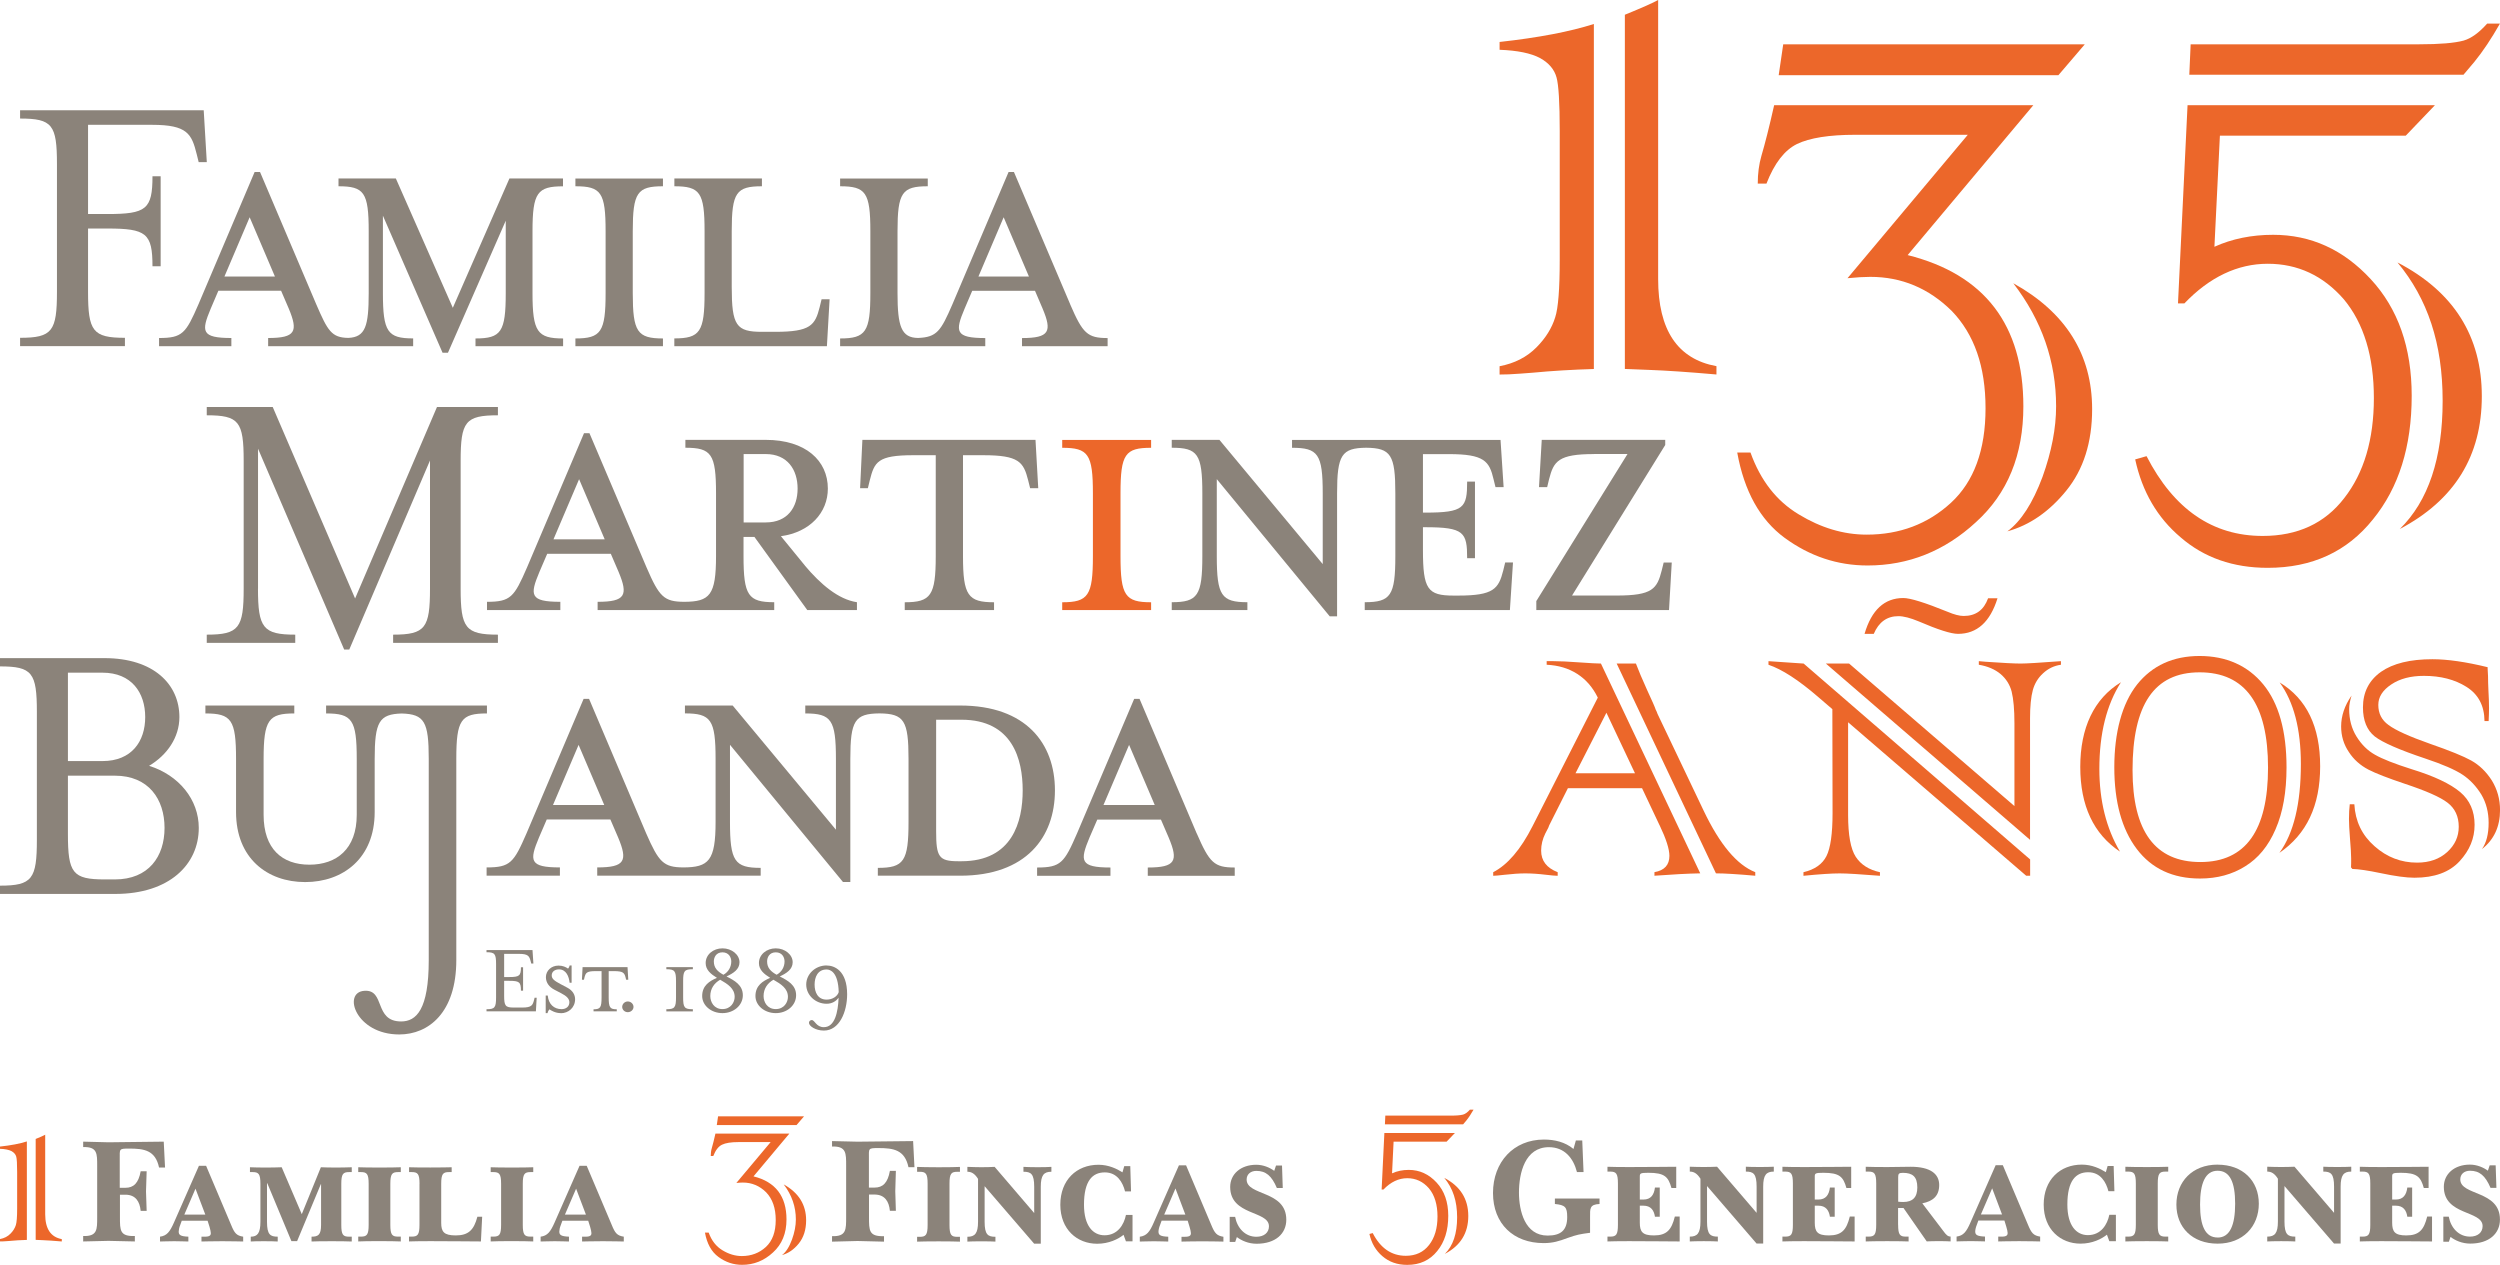 <?xml version="1.0" encoding="UTF-8"?>
<svg id="Capa_1" data-name="Capa 1" xmlns="http://www.w3.org/2000/svg" xmlns:xlink="http://www.w3.org/1999/xlink" viewBox="0 0 501.69 253.82">
  <defs>
    <style>
      .cls-1 {
        clip-path: url(#clippath);
      }

      .cls-2 {
        fill: none;
      }

      .cls-2, .cls-3, .cls-4 {
        stroke-width: 0px;
      }

      .cls-3 {
        fill: #8b837a;
      }

      .cls-4 {
        fill: #ec672a;
      }
    </style>
    <clipPath id="clippath">
      <rect class="cls-2" width="501.69" height="253.82"/>
    </clipPath>
  </defs>
  <g class="cls-1">
    <path class="cls-4" d="M344.35,175.26l-19.92-42.1h3.86c.52,1.38,1.26,3.13,2.21,5.23,1.05,2.26,1.64,3.61,1.77,4.04.14.24.25.51.36.84l9.27,19.45c3.24,6.77,6.68,10.87,10.34,12.3v.72c-3.58-.32-6.21-.48-7.9-.48M316.18,155.17h11.92l-5.73-12.14-6.2,12.14ZM333.03,165.6l-3.51-7.43h-14.88l-3.74,7.43-.2.52s-.23.41-.6,1.15c-.55,1.12-.83,2.26-.83,3.44,0,2.03,1.11,3.46,3.32,4.32v.72c-.44,0-1.22-.07-2.32-.2-1.56-.19-2.95-.28-4.19-.28-1.13,0-2.52.09-4.18.28-1.13.13-1.88.2-2.25.2v-.72c2.89-1.49,5.52-4.56,7.89-9.23l13.1-25.8c-1-2.06-2.38-3.64-4.12-4.76-1.75-1.12-3.79-1.73-6.14-1.84v-.72h1.38c1.24,0,2.93.08,5.09.24,2.26.16,3.73.24,4.42.24l19.93,42.1c-2.55.05-5.61.21-9.19.48v-.72c2-.34,3-1.44,3-3.27,0-1.36-.66-3.41-1.97-6.15"/>
    <path class="cls-4" d="M398.95,120.06h1.9c-1.48,4.76-4.12,7.14-7.93,7.14-1.39,0-4.02-.84-7.9-2.51-1.66-.69-3.01-1.04-4.06-1.04-2.29,0-3.94,1.19-4.94,3.55h-1.85c1.4-4.79,3.99-7.19,7.78-7.19,1.39,0,4.35.92,8.88,2.76,1.32.56,2.39.84,3.23.84,2.43,0,4.05-1.19,4.9-3.55M407.4,168.55l-40.99-35.39h4.66l33.18,28.6v-16.58c0-2.77-.19-4.9-.56-6.39-.37-1.41-1.12-2.6-2.25-3.55-1.13-.93-2.58-1.55-4.34-1.84v-.72s.49.04,1.38.12c3.44.24,5.78.36,7.02.36,1.13,0,3.82-.16,8.08-.48v.72c-1.37.19-2.56.76-3.59,1.72-1,.91-1.68,2.03-2.05,3.36-.37,1.36-.56,3.26-.56,5.71v24.37ZM361.95,133.16l45.45,39.31v3.27h-.79l-35.74-30.8v18.58c0,4.04.51,6.85,1.54,8.43,1.03,1.57,2.64,2.6,4.85,3.08v.72c-3.97-.32-6.67-.48-8.09-.48-1.61,0-4.02.16-7.26.48v-.72c2.26-.53,3.8-1.61,4.62-3.24.81-1.62,1.22-4.49,1.22-8.62l-.04-20.86-2.84-2.44c-3.95-3.41-7.27-5.56-9.98-6.47v-.72l7.06.48Z"/>
    <path class="cls-4" d="M457.43,171.14c2.86-3.94,4.3-9.88,4.3-17.82,0-7-1.42-12.46-4.26-16.37,5.42,3.27,8.13,8.88,8.13,16.82s-2.72,13.62-8.16,17.37M455.14,154.06c0-12.76-4.58-19.14-13.73-19.14s-13.46,6.54-13.46,19.62c0,12.3,4.55,18.45,13.61,18.45s13.58-6.31,13.58-18.93M458.85,154.01c0,4.9-.73,9.04-2.21,12.42-1.44,3.35-3.49,5.83-6.11,7.43-2.58,1.62-5.6,2.44-9.04,2.44-5.47,0-9.71-1.98-12.71-5.95-2.99-3.97-4.49-9.43-4.49-16.38s1.53-12.76,4.58-16.62c3.05-3.8,7.23-5.71,12.54-5.71s9.66,1.91,12.78,5.71c3.1,3.79,4.66,9.34,4.66,16.66M425.63,136.91c-2.9,4.53-4.34,10.32-4.34,17.38,0,6.38,1.38,11.93,4.14,16.61-5.31-3.54-7.97-9.21-7.97-17.01s2.73-13.68,8.17-16.98"/>
    <path class="cls-4" d="M499.41,144.7h-.83c-.03-3.09-1.24-5.37-3.63-6.87-2.34-1.47-5.18-2.2-8.52-2.2-2.66,0-4.84.57-6.55,1.72-1.73,1.15-2.61,2.51-2.61,4.11,0,1.71.68,3.05,2.05,4.03,1.43,1.07,4.23,2.33,8.41,3.8,3.9,1.35,6.61,2.46,8.17,3.32,1.66.93,3.03,2.26,4.14,3.99,1.1,1.79,1.66,3.77,1.66,5.96,0,3.32-1.21,5.94-3.63,7.83.89-1.26,1.34-3.01,1.34-5.27,0-2.14-.49-4.02-1.46-5.67-1.03-1.67-2.29-3.01-3.79-4-1.53-1.01-4.02-2.08-7.46-3.23-5.18-1.73-8.56-3.21-10.14-4.43-1.57-1.25-2.37-3.2-2.37-5.84,0-3.03,1.21-5.42,3.63-7.14,2.42-1.68,5.85-2.52,10.3-2.52,3.02,0,6.72.53,11.09,1.6v.28l.08,1.52c0,.79.03,1.75.08,2.87.08,1.36.12,2.55.12,3.6,0,.69-.03,1.54-.08,2.55M471.55,161.4h.91c.19,3.41,1.54,6.22,4.07,8.43,2.47,2.19,5.31,3.28,8.52,3.28,2.47,0,4.49-.71,6.04-2.12,1.55-1.41,2.32-3.1,2.32-5.08,0-2.08-.75-3.68-2.25-4.83-1.45-1.12-4.31-2.38-8.56-3.79-3.42-1.15-5.85-2.09-7.3-2.84-1.69-.88-3-2.07-3.95-3.55-1.03-1.52-1.54-3.23-1.54-5.12,0-2.1.69-4.17,2.09-6.19-.32,1.03-.48,1.94-.48,2.71,0,2.08.49,3.9,1.46,5.48,1,1.62,2.24,2.85,3.71,3.67,1.47.85,3.93,1.82,7.37,2.91,4.5,1.38,7.75,2.92,9.75,4.6,1.91,1.62,2.88,3.8,2.88,6.55s-1,5.13-3,7.31c-2.03,2.21-5.05,3.32-9.07,3.32-1.63,0-3.9-.31-6.78-.92-2.53-.53-4.42-.81-5.68-.84l-.27-.32c.03-.45.03-1.04.03-1.76,0-.85-.08-2.17-.23-3.96-.14-1.78-.21-3.11-.21-3.99,0-1.15.06-2.13.16-2.96"/>
    <path class="cls-3" d="M17.67,42.95h3.89c7.79,0,9.04-.95,9.04-7.58h1.64v18.06h-1.64c0-6.62-1.25-7.57-9.04-7.57h-3.89v12.7c0,7.89.93,9.23,7.4,9.23v1.67H4.03v-1.67c6.47,0,7.4-1.34,7.4-9.23v-25.63c0-7.89-.93-9.14-7.4-9.14v-1.66h36.85l.62,10.41h-1.63l-.39-1.58c-1.02-4.09-1.87-5.91-8.96-5.91h-12.85v17.91Z"/>
    <path class="cls-3" d="M45.04,55.49l5.06-11.89,5.07,11.89h-10.13ZM112.98,37.38v-1.56h-10.75l-11.36,25.95-11.43-25.95h-11.51v1.56c5.14,0,6.06,1.23,6.06,9.01v12.42c0,6.64-.66,8.84-4.08,9-3.4-.05-4.14-1.43-6.44-6.73l-11.29-26.57h-1.08l-11.28,26.57c-2.53,5.83-3.22,6.75-7.9,6.75v1.64h14.51v-1.64c-6.06,0-6.06-1.32-4.14-5.9l1.53-3.58h12.59l1.54,3.58c1.91,4.58,1.38,5.9-4.14,5.9v1.64h29.1v-1.56c-5.14,0-6.07-1.32-6.07-9.1v-15.53l11.97,27.51h1.08l11.6-26.5v14.53c0,7.78-.93,9.1-6.07,9.1v1.56h17.58v-1.56c-5.15,0-6.14-1.32-6.14-9.1v-12.42c0-7.78.99-9.01,6.14-9.01"/>
    <path class="cls-3" d="M115.47,69.47v-1.55c5.14,0,6.06-1.33,6.06-9.1v-12.42c0-7.78-.91-9.02-6.06-9.02v-1.55h17.57v1.55c-5.14,0-6.06,1.24-6.06,9.02v12.42c0,7.77.91,9.1,6.06,9.1v1.55h-17.57Z"/>
    <path class="cls-3" d="M135.33,37.38v-1.56h17.57v1.56c-5.14,0-6.06,1.23-6.06,9.01v11.19c0,7.77.92,9.01,6.06,9.01h2.69c7.07,0,7.98-1.32,8.9-4.97l.38-1.56h1.61l-.54,9.41h-30.62v-1.56c5.14,0,6.07-1.32,6.07-9.1v-12.42c0-7.78-.92-9.01-6.07-9.01"/>
    <path class="cls-3" d="M196.35,55.49l5.06-11.89,5.07,11.89h-10.13ZM214.77,61.08l-11.3-26.57h-1.07l-11.28,26.57c-2.33,5.37-3.11,6.58-6.87,6.74-3.39-.03-4.14-2.32-4.14-9v-12.42c0-7.78.92-9.02,6.07-9.02v-1.55h-17.59v1.55c5.15,0,6.07,1.24,6.07,9.02v12.42c0,7.77-.91,9.1-6.07,9.1v1.55h29.13v-1.63c-6.08,0-6.08-1.32-4.15-5.9l1.53-3.58h12.6l1.53,3.58c1.92,4.58,1.38,5.9-4.14,5.9v1.63h17.18v-1.63c-4.06,0-4.99-.93-7.51-6.76"/>
    <path class="cls-3" d="M51.77,118.12c0,7.89,1.02,9.24,7.48,9.24v1.65h-17.76v-1.65c6.47,0,7.41-1.35,7.41-9.24v-25.63c0-7.9-.94-9.15-7.41-9.15v-1.66h13.24l16.53,38.42,16.43-38.42h12.23v1.66c-6.54,0-7.48,1.26-7.48,9.15v25.63c0,7.89.94,9.24,7.48,9.24v1.65h-21.03v-1.65c6.47,0,7.4-1.35,7.4-9.24v-25.71l-16.2,37.94h-1.02l-17.29-40.31v28.09Z"/>
    <path class="cls-3" d="M149.23,104.84v-13.72h4.44c4.37,0,6.39,3.16,6.39,6.93s-2.03,6.79-6.39,6.79h-4.44ZM111.07,108.23l5.14-12.07,5.14,12.07h-10.28ZM161.54,113.51l-4.83-5.91c5.84-.79,9.42-4.74,9.42-9.55,0-5.6-4.44-9.78-12.47-9.78h-16.12v1.58c5.22,0,6.15,1.26,6.15,9.15v12.61c0,7.84-1.26,9.14-6.39,9.16-4.05-.02-5-.99-7.54-6.87l-11.47-26.97h-1.09l-11.45,26.97c-2.57,5.92-3.27,6.87-8.02,6.87v1.65h14.72v-1.65c-6.15,0-6.15-1.34-4.2-6l1.56-3.63h12.77l1.56,3.63c1.95,4.66,1.4,6-4.21,6v1.65h35.44v-1.57c-5.22,0-6.16-1.34-6.16-9.24v-3.86h2.19l10.6,14.67h9.97v-1.57c-3.74-.56-7.32-3.63-10.44-7.34"/>
    <path class="cls-3" d="M183.26,91.35c-7.16,0-7.78,1.35-8.72,5.05l-.38,1.57h-1.56l.46-9.7h34.74l.55,9.7h-1.63l-.39-1.57c-.93-3.7-1.86-5.05-9.03-5.05h-4.05v20.27c0,7.9,1.02,9.24,6.23,9.24v1.57h-17.92v-1.57c5.22,0,6.22-1.34,6.22-9.24v-20.27h-4.51Z"/>
    <path class="cls-4" d="M213.16,122.43v-1.57c5.22,0,6.16-1.34,6.16-9.24v-12.62c0-7.88-.94-9.14-6.16-9.14v-1.58h17.84v1.58c-5.21,0-6.14,1.26-6.14,9.14v12.62c0,7.9.93,9.24,6.14,9.24v1.57h-17.84Z"/>
    <path class="cls-3" d="M302.05,112.89l-.38,1.57c-.94,3.72-1.95,5.06-9.04,5.06h-.93c-5.22,0-6.15-1.26-6.15-9.15v-4.57h.46c7.79,0,8.41,1.02,8.41,6.22h1.57v-15.37h-1.57c0,5.27-.62,6.22-8.41,6.22h-.46v-11.74h5.21c7.08,0,8.11,1.41,8.96,5.04l.39,1.59h1.63l-.62-9.48h-41.84v1.58c5.22,0,6.16,1.26,6.16,9.14v14.2l-20.73-24.93h-9.57v1.58c5.21,0,6.14,1.26,6.14,9.14v12.62c0,7.9-.93,9.24-6.14,9.24v1.57h15.18v-1.57c-5.22,0-6.14-1.34-6.14-9.24v-15.46l22.66,27.53h1.48v-24.69c0-7.72.91-9.08,5.85-9.14,4.94.06,5.84,1.43,5.84,9.14v12.62c0,7.9-.93,9.24-6.14,9.24v1.57h29.13l.62-9.54h-1.56Z"/>
    <path class="cls-3" d="M319.9,91.12c-7.17,0-8.11,1.42-9.04,5.05l-.38,1.58h-1.64l.55-9.48h24.78v1.03l-18.7,30.21h8.97c7.16,0,8.09-1.34,9.03-5.05l.39-1.58h1.62l-.55,9.54h-26.63v-1.8l18.3-29.51h-6.7Z"/>
    <path class="cls-3" d="M23.06,176.48h-2.03c-6.46,0-7.4-1.26-7.4-9.14v-11.68h9.42c6.78,0,9.97,4.73,9.97,10.48s-3.19,10.34-9.97,10.34M13.63,134.99h6.94c5.84,0,8.57,4.02,8.57,8.91s-2.73,8.83-8.57,8.83h-6.94v-17.74ZM29.92,153.68c3.58-2.13,6.08-5.67,6.08-9.78,0-6.55-5.14-11.83-15.04-11.83H0v1.66c6.47,0,7.4,1.26,7.4,9.15v25.63c0,7.89-.93,9.22-7.4,9.22v1.66h23.14c10.83,0,16.75-5.91,16.75-13.25,0-5.67-3.97-10.57-9.97-12.46"/>
    <path class="cls-3" d="M81.33,141.59h-15.89v1.58c5.22,0,6.15,1.26,6.15,9.14v11.2c0,6.87-4.05,10.01-9.5,10.01s-9.19-3.14-9.19-10.01v-11.2c0-7.89,1.02-9.14,6.16-9.14v-1.58h-17.84v1.58c5.21,0,6.15,1.26,6.15,9.14v10.66c0,9.23,6.24,14.04,13.87,14.04s13.95-4.81,13.95-14.04v-10.66c0-7.49.91-9,5.43-9.13,4.56.14,5.42,1.65,5.42,9.13v40.37c0,9.94-2.5,12.3-5.54,12.3-5.53,0-3.11-6.47-7.4-6.15-4.44.32-1.71,8.76,7.02,8.76,5.92,0,11.45-4.42,11.45-14.91v-40.37c0-7.89.94-9.14,6.15-9.14v-1.58h-16.37Z"/>
    <path class="cls-3" d="M192.92,172.83h-.62c-3.9,0-4.44-.87-4.44-6v-22.4h5.07c10.28,0,12.3,7.97,12.3,14.19s-2.03,14.21-12.3,14.21M110.97,161.55l5.14-12.07,5.15,12.07h-10.29ZM192.68,141.59h-31.08v1.58c5.21,0,6.15,1.26,6.15,9.14v14.19l-20.72-24.92h-9.58v1.58c5.21,0,6.15,1.26,6.15,9.14v12.63c0,7.82-1.38,9.12-6.49,9.14-3.96-.03-4.91-1.04-7.45-6.86l-11.45-26.97h-1.09l-11.45,26.97c-2.57,5.92-3.27,6.86-8.02,6.86v1.66h14.71v-1.66c-6.15,0-6.15-1.34-4.2-6l1.56-3.62h12.77l1.56,3.62c1.95,4.66,1.4,6-4.2,6v1.66h32.8v-1.57c-5.23,0-6.16-1.34-6.16-9.23v-15.47l22.67,27.53h1.48v-24.69c0-7.72.91-9.09,5.84-9.14,4.95.05,5.84,1.43,5.84,9.14v12.63c0,7.89-.93,9.23-6.16,9.23v1.57h16.52c13.24,0,19.02-7.72,19.02-17.12s-5.78-17.03-19.02-17.03"/>
    <path class="cls-3" d="M221.44,161.55l5.14-12.07,5.15,12.07h-10.29ZM240.14,167.23l-11.46-26.98h-1.08l-11.46,26.98c-2.57,5.92-3.27,6.86-8.02,6.86v1.66h14.72v-1.66c-6.15,0-6.15-1.34-4.21-6l1.57-3.62h12.77l1.56,3.62c1.96,4.66,1.41,6-4.2,6v1.66h17.45v-1.66c-4.13,0-5.06-.94-7.63-6.86"/>
    <path class="cls-3" d="M97.63,202.53c1.67,0,1.92-.35,1.92-2.4v-6.66c0-2.05-.25-2.38-1.92-2.38v-.43h9.23l.18,2.7h-.43l-.1-.4c-.28-1.07-.48-1.54-2.34-1.54h-3v4.65h1.02c2.02,0,2.35-.25,2.35-1.96h.43v4.69h-.43c0-1.73-.33-1.97-2.35-1.97h-1.02v2.98c0,2.05.25,2.38,1.92,2.38h1.74c1.86,0,2.08-.47,2.35-1.56l.1-.41h.42l-.16,2.73h-9.91v-.43Z"/>
    <path class="cls-3" d="M112.52,203.31c-1.05,0-1.9-.51-2.26-.76-.13.15-.32.41-.38.76h-.37v-3.53h.41c.16,1.74,1.25,2.73,2.78,2.73.86,0,1.56-.49,1.56-1.38,0-.71-.57-1.26-1.66-1.82l-1.38-.72c-.97-.52-1.67-1.35-1.67-2.5,0-1.28,1.07-2.32,2.53-2.32.85,0,1.5.3,1.92.61.09-.13.26-.31.31-.63h.4v3.46h-.4c-.13-1.23-.68-2.68-2.14-2.68-.79,0-1.45.43-1.45,1.2,0,.71.53,1.09,1.76,1.75l1.36.72c1.15.59,1.57,1.52,1.57,2.32,0,1.68-1.32,2.81-2.87,2.81"/>
    <path class="cls-3" d="M119.55,194.88c-1.86,0-2.02.35-2.27,1.31l-.09.42h-.41l.13-2.53h9.02l.15,2.53h-.43l-.1-.42c-.24-.96-.49-1.31-2.35-1.31h-1.05v5.27c0,2.04.26,2.39,1.62,2.39v.41h-4.66v-.41c1.36,0,1.61-.35,1.61-2.39v-5.27h-1.17Z"/>
    <path class="cls-3" d="M125.98,203.12c-.63,0-1.12-.49-1.12-1.06s.49-1.09,1.12-1.09,1.15.5,1.15,1.09-.53,1.06-1.15,1.06"/>
    <path class="cls-3" d="M133.72,202.96v-.43c1.67,0,1.94-.34,1.94-2.4v-3.23c0-2.05-.26-2.4-1.94-2.4v-.42h5.32v.42c-1.71,0-1.95.35-1.95,2.4v3.23c0,2.06.24,2.4,1.95,2.4v.43h-5.32Z"/>
    <path class="cls-3" d="M144.98,202.5c-1.67,0-2.44-1.38-2.44-2.62,0-1.49.8-2.6,1.98-3.27,1.54.88,2.91,1.76,2.91,3.44,0,1.08-.77,2.45-2.45,2.45M143.25,192.94c0-.8.44-1.83,1.73-1.83s1.77,1.03,1.77,1.83c0,1.12-.59,2.13-1.58,2.67-1.14-.63-1.92-1.35-1.92-2.67M145.8,195.95c1.36-.64,2.6-1.41,2.6-2.85,0-1.52-1.55-2.79-3.41-2.79s-3.38,1.25-3.38,2.95c0,1.39,1.05,2.22,2.26,2.97-1.48.64-2.96,1.54-2.96,3.65,0,1.91,1.82,3.43,4.07,3.43s4.09-1.54,4.09-3.59-1.68-2.96-3.28-3.77"/>
    <path class="cls-3" d="M155.68,202.5c-1.68,0-2.45-1.38-2.45-2.62,0-1.49.81-2.6,1.98-3.27,1.54.88,2.91,1.76,2.91,3.44,0,1.08-.77,2.45-2.44,2.45M153.94,192.94c0-.8.44-1.83,1.74-1.83s1.76,1.03,1.76,1.83c0,1.12-.59,2.13-1.59,2.67-1.13-.63-1.91-1.35-1.91-2.67M156.48,195.95c1.36-.64,2.59-1.41,2.59-2.85,0-1.52-1.54-2.79-3.39-2.79s-3.38,1.25-3.38,2.95c0,1.39,1.05,2.22,2.26,2.97-1.48.64-2.96,1.54-2.96,3.65,0,1.91,1.83,3.43,4.08,3.43s4.08-1.54,4.08-3.59-1.68-2.96-3.28-3.77"/>
    <path class="cls-3" d="M165.88,200.6c-1.79,0-2.41-1.51-2.41-3.01s.62-3.04,2.41-3.04c.73,0,2.32.51,2.43,4.54-.25.84-1.24,1.51-2.43,1.51M165.88,193.74c-2.25,0-4.09,1.72-4.09,3.84s1.85,3.85,4.09,3.85c1.15,0,1.92-.56,2.41-1.2-.12,2.86-.73,5.9-2.97,5.9-1.53,0-1.8-1.43-2.42-1.43-.24,0-.56.18-.56.55,0,.66,1.32,1.56,3,1.56,3.12,0,4.66-3.78,4.66-7.28,0-4.76-2.57-5.78-4.11-5.78"/>
    <path class="cls-4" d="M326.07,74.05V2.96c3.48-1.42,5.7-2.4,6.68-2.97v56c0,10.25,3.9,16.07,11.7,17.49v1.67c-5.67-.5-10.18-.8-13.53-.92-3.29-.13-4.9-.19-4.85-.19M319.85,4.82v69.23c-4.32.13-8.41.37-12.25.74-.85.06-1.68.12-2.51.19-.82.06-1.58.1-2.28.14-.7.03-1.33.04-1.88.04v-1.67c2.99-.56,5.46-1.82,7.41-3.79,1.83-1.85,3.08-3.85,3.75-6.02.61-1.85.91-5.71.91-11.57v-25.82c0-5.67-.22-9.25-.64-10.74-.43-1.6-1.52-2.9-3.29-3.89-1.83-.98-4.55-1.54-8.14-1.67v-1.57c7.8-.86,14.12-2.07,18.93-3.61"/>
    <path class="cls-4" d="M402.83,106.63c2.75-2.03,5.09-5.67,7.05-10.92,1.82-5.06,2.73-9.78,2.73-14.16,0-9.01-2.86-17.25-8.59-24.71,10.54,5.86,15.82,14.29,15.82,25.27,0,6.66-1.74,12.13-5.21,16.38-3.42,4.2-7.35,6.91-11.8,8.14M357.86,8.89h60.51l-5.3,6.2h-56.13l.91-6.2ZM354.48,36.84h-1.74c0-2.03.25-3.89.73-5.55.73-2.47,1.59-5.86,2.56-10.18h52.01l-25.22,30.08c15.47,3.89,23.22,14.01,23.22,30.36,0,9.75-3.17,17.49-9.51,23.23-6.27,5.79-13.53,8.7-21.76,8.7-6.03,0-11.58-1.85-16.64-5.55-4.94-3.64-8.11-9.35-9.51-17.12h2.66c2.01,5.61,5.24,9.75,9.68,12.41,4.45,2.71,9,4.07,13.63,4.07,6.64,0,12.28-2.13,16.91-6.38,4.63-4.26,6.95-10.59,6.95-18.98s-2.26-14.83-6.77-19.52c-4.63-4.57-10.08-6.85-16.36-6.85-1.21,0-2.74.09-4.57.27l24.14-28.78h-22.58c-5.24,0-9.14.62-11.7,1.85-2.5,1.23-4.55,3.88-6.13,7.96"/>
    <path class="cls-4" d="M481.58,106.16c5.73-5.61,8.6-14.19,8.6-25.73s-3.02-20.48-9.06-27.76c11.28,5.86,16.92,14.81,16.92,26.84s-5.49,20.86-16.46,26.65M494.38,15h-55.04l.27-6.11h45.89c4.08,0,7.04-.25,8.87-.74,1.52-.43,3.1-1.57,4.75-3.42h2.56c-1.71,3.02-3.42,5.58-5.13,7.68l-2.19,2.59ZM438.98,21.11h49.65l-5.85,6.11h-37.3l-1.1,22.3c3.54-1.6,7.47-2.4,11.79-2.4,7.56,0,14.08,2.96,19.57,8.89,5.49,5.92,8.23,13.72,8.23,23.41,0,10.19-2.59,18.45-7.78,24.81-5.18,6.48-12.22,9.72-21.11,9.72-6.95,0-12.77-2.04-17.47-6.11-4.69-3.96-7.73-9.17-9.13-15.65l2.28-.65c5.49,10.67,13.25,16.01,23.31,16.01,7.01,0,12.47-2.53,16.36-7.59,3.96-5.06,5.95-11.76,5.95-20.09s-2.02-15-6.03-19.81c-4.14-4.75-9.24-7.13-15.27-7.13s-11.67,2.66-16.73,7.96h-1.28l1.92-39.8Z"/>
    <path class="cls-4" d="M7.16,248.82v-20.26c.99-.4,1.62-.68,1.91-.85v15.96c0,2.92,1.11,4.58,3.33,4.99v.47c-1.61-.14-2.9-.22-3.85-.26-.94-.04-1.4-.06-1.38-.06M5.39,229.09v19.73c-1.23.03-2.4.11-3.49.21-.24.02-.48.03-.71.05-.24.02-.45.03-.66.04-.2,0-.38,0-.53,0v-.47c.85-.16,1.56-.52,2.11-1.09.52-.52.87-1.09,1.07-1.71.17-.53.26-1.63.26-3.3v-7.37c0-1.61-.06-2.64-.18-3.06-.12-.45-.44-.83-.94-1.11-.52-.27-1.29-.44-2.32-.47v-.45c2.22-.24,4.02-.59,5.39-1.03"/>
    <path class="cls-4" d="M156.92,251.87c.79-.58,1.45-1.61,2.01-3.11.52-1.44.78-2.79.78-4.04,0-2.56-.81-4.91-2.44-7.04,3,1.67,4.5,4.07,4.5,7.2,0,1.9-.5,3.45-1.48,4.67-.97,1.2-2.09,1.97-3.37,2.32M144.1,224.02h17.25l-1.51,1.76h-16l.26-1.76ZM143.13,231.98h-.5c0-.58.07-1.11.21-1.58.21-.71.45-1.67.73-2.91h14.83l-7.19,8.58c4.42,1.1,6.62,3.99,6.62,8.65,0,2.78-.91,4.99-2.71,6.62-1.79,1.66-3.86,2.48-6.2,2.48-1.72,0-3.3-.52-4.74-1.58-1.41-1.03-2.31-2.67-2.71-4.88h.75c.57,1.6,1.5,2.78,2.76,3.54,1.27.77,2.56,1.16,3.89,1.16,1.89,0,3.5-.61,4.82-1.82,1.32-1.22,1.98-3.02,1.98-5.41s-.64-4.23-1.93-5.57c-1.32-1.3-2.87-1.95-4.67-1.95-.34,0-.78.03-1.3.08l6.88-8.2h-6.43c-1.5,0-2.61.17-3.34.53-.71.35-1.29,1.1-1.74,2.26"/>
    <path class="cls-4" d="M289.96,251.61c1.63-1.6,2.45-4.04,2.45-7.33s-.86-5.84-2.58-7.91c3.21,1.67,4.82,4.22,4.82,7.65s-1.56,5.95-4.69,7.6M293.61,225.62h-15.69l.08-1.74h13.08c1.16,0,2.01-.07,2.53-.21.44-.13.89-.45,1.36-.98h.73c-.49.86-.97,1.6-1.46,2.2l-.62.73ZM277.82,227.36h14.15l-1.67,1.74h-10.64l-.31,6.36c1.01-.46,2.13-.69,3.36-.69,2.15,0,4.02.85,5.58,2.54,1.56,1.68,2.34,3.91,2.34,6.67,0,2.91-.73,5.26-2.21,7.07-1.48,1.85-3.48,2.78-6.02,2.78-1.98,0-3.64-.58-4.98-1.74-1.33-1.13-2.2-2.61-2.61-4.46l.66-.18c1.56,3.04,3.78,4.56,6.64,4.56,2,0,3.55-.73,4.67-2.17,1.13-1.44,1.69-3.35,1.69-5.72s-.57-4.28-1.72-5.65c-1.18-1.36-2.63-2.03-4.35-2.03s-3.33.76-4.77,2.27h-.37l.55-11.35Z"/>
    <path class="cls-3" d="M174.36,238.32h1.15c1.62,0,2.64-.91,3.07-3.35h1.2c-.03,1.37-.09,2.71-.12,4.08.03,1.31.09,2.61.12,3.93h-1.2c-.18-1.9-1.03-3.2-2.95-3.26h-1.24v4.51c0,2.71-.03,3.93,3.01,3.84v1.1c-1.77-.03-3.55-.09-5.31-.13-1.72.03-3.4.09-5.12.13v-1.1c2.89.09,2.83-1.34,2.83-3.84v-10.3c0-2.5.06-3.94-2.83-3.85v-1.09c1.72.03,3.4.09,5.12.12,3.73-.03,7.43-.09,11.15-.12l.27,5.24h-1.2c-.75-3.5-3.01-3.84-6.04-3.84-2.11,0-1.9.06-1.9,2.13v5.79Z"/>
    <path class="cls-3" d="M190.54,245.82c0,2.01.36,2.38,1.56,2.38h.54v.97c-.93-.03-2.07-.06-4.3-.06s-3.37.03-4.3.06v-.97h.54c1.2,0,1.57-.37,1.57-2.38v-8.29c0-2.02-.37-2.38-1.57-2.38h-.54v-.98c.93.03,2.08.07,4.3.07s3.37-.03,4.3-.07v.98h-.54c-1.2,0-1.56.36-1.56,2.38v8.29Z"/>
    <path class="cls-3" d="M207.54,249.59l-9.95-11.55v7.13c0,2.62.67,3.02,2.17,3.02v.97c-.63-.03-1.36-.06-2.83-.06s-2.05.03-2.8.06v-.97c1.51,0,2.14-.67,2.14-3.02v-8.6c-.69-1.09-1.35-1.43-2.14-1.43v-.98c.88.03,1.81.07,2.8.07,1.05,0,1.92-.03,2.67-.07l7.94,9.27v-5.27c0-2.62-.67-3.02-2.16-3.02v-.98c.62.03,1.35.07,2.82.07s2.05-.03,2.79-.07v.98c-1.5,0-2.13.67-2.13,3.02v11.42h-1.32Z"/>
    <path class="cls-3" d="M225.62,234.02h1.2l.15,5.06h-1.2c-.45-1.77-1.56-3.81-4.06-3.81s-4.18,1.71-4.18,6.49c0,4.26,1.83,6.13,4.12,6.13,2.64,0,3.91-2.14,4.3-4.08h1.32v5.3h-1.32l-.48-1.31c-1.06.85-2.92,1.79-5.3,1.79-4.02,0-7.39-2.86-7.39-7.83s3.27-8.02,7.66-8.02c2.04,0,3.7.82,4.81,1.52l.36-1.25Z"/>
    <path class="cls-3" d="M233.63,243.74h4.24l-1.98-5.24-2.26,5.24ZM233.11,244.96l-.33.91c-.18.43-.3.97-.3,1.28,0,.67.33.97,1.96,1.03v.97c-.61,0-1.54-.06-2.85-.06s-2.26.06-2.86.06v-.97c1.38-.18,1.99-.97,2.8-2.84l5.05-11.48h1.44l5.05,11.95c.69,1.67,1.09,2.16,2.44,2.38v.97c-.54,0-1.84-.06-4.21-.06s-3.67.06-4.2.06v-.97h.75c.93,0,1.14-.31,1.14-.7,0-.27-.12-.79-.27-1.28l-.38-1.25h-5.2Z"/>
    <path class="cls-3" d="M257.27,233.9l.15,4.51h-1.18c-1.05-2.47-2.22-3.44-4.12-3.44-1.17,0-1.95.7-1.95,1.73,0,3.32,7.96,2.14,7.96,8.07,0,2.78-2.14,4.82-5.96,4.82-1.65,0-3.03-.64-3.96-1.34l-.33.97h-1.11v-5.03h1.09c.42,2.26,2.02,4,4.26,4,1.54,0,2.53-.83,2.53-2.1,0-3.2-7.78-2.08-7.78-7.9,0-2.56,2.1-4.45,5.23-4.45,1.44,0,2.73.58,3.61,1.22l.36-1.07h1.2Z"/>
    <path class="cls-3" d="M316.26,228.87h1.26l.26,6.34h-1.32c-.73-2.84-2.53-5-5.63-5-4.8,0-6.01,5.18-6.01,9.11,0,3.69,1.2,8.63,5.74,8.63,2.64,0,3.94-1.04,3.94-3.72,0-2.02-.42-2.41-2.47-2.62v-1.09h8.96v1.09c-2.02.09-1.9.94-1.9,2.62v3.16c-2.04.27-2.61.37-4.51,1.04-1.71.64-2.95,1.03-4.81,1.03-6.04,0-10.16-3.87-10.16-10.06s4.12-10.72,10.22-10.72c2.14,0,4.25.49,5.93,1.89l.48-1.71Z"/>
    <path class="cls-3" d="M333.07,244.17h-.96c-.19-1.28-.82-2.22-2.32-2.22h-.72v3.41c0,1.83.54,2.56,2.83,2.56,2.58,0,3.55-1.13,4.2-3.79h.97v5c-1.98,0-5.72-.06-10.19-.06-2.22,0-3.37.03-4.3.06v-.97h.54c1.2,0,1.56-.37,1.56-2.38v-8.29c0-2.01-.36-2.38-1.56-2.38h-.54v-.97c.93.03,2.08.06,4.3.06,4.9,0,7.55-.06,9.5-.06v4.26h-.96c-.63-2.26-1.38-3.05-4.63-3.05-1.63,0-1.72.13-1.72.76v4.61h.72c1.5,0,2.14-.95,2.32-2.41h.96v5.85Z"/>
    <path class="cls-3" d="M352.51,249.56l-9.95-11.55v7.13c0,2.61.67,3.02,2.17,3.02v.97c-.63-.03-1.36-.06-2.83-.06s-2.05.03-2.8.06v-.97c1.51,0,2.14-.68,2.14-3.02v-8.6c-.69-1.09-1.35-1.43-2.14-1.43v-.98c.88.03,1.81.06,2.8.06,1.05,0,1.92-.03,2.67-.06l7.94,9.26v-5.26c0-2.62-.67-3.02-2.16-3.02v-.98c.62.03,1.35.06,2.82.06s2.05-.03,2.79-.06v.98c-1.5,0-2.13.67-2.13,3.02v11.42h-1.32Z"/>
    <path class="cls-3" d="M368.18,244.17h-.96c-.19-1.28-.82-2.22-2.32-2.22h-.72v3.41c0,1.83.54,2.56,2.83,2.56,2.58,0,3.55-1.13,4.2-3.79h.97v5c-1.98,0-5.72-.06-10.19-.06-2.22,0-3.37.03-4.3.06v-.97h.54c1.2,0,1.56-.37,1.56-2.38v-8.29c0-2.01-.36-2.38-1.56-2.38h-.54v-.97c.93.03,2.08.06,4.3.06,4.9,0,7.55-.06,9.5-.06v4.26h-.96c-.63-2.26-1.38-3.05-4.63-3.05-1.63,0-1.72.13-1.72.76v4.61h.72c1.5,0,2.14-.95,2.32-2.41h.96v5.85Z"/>
    <path class="cls-3" d="M380.91,241.15c.27.03.6.06,1.03.06,1.86,0,2.82-.91,2.82-2.92,0-2.2-.99-2.93-2.91-2.93-.78,0-.93.19-.93.85v4.94ZM380.91,245.78c0,2.01.36,2.38,1.56,2.38h.54v.97c-.93-.03-2.07-.06-4.3-.06s-3.37.03-4.3.06v-.97h.54c1.2,0,1.56-.37,1.56-2.38v-8.29c0-2.01-.36-2.38-1.56-2.38h-.54v-.97c.93.03,2.08.06,4.3.06,1.6,0,3.16-.06,4.73-.06,3.94,0,5.71,1.43,5.71,3.66s-1.29,3.26-3.39,3.68l4.14,5.45c.69.95.99,1.2,1.54,1.22v.97c-.57-.03-1.36-.06-2.29-.06-1.05,0-1.89.03-2.5.06l-4.66-6.7h-1.09v3.35Z"/>
    <path class="cls-3" d="M397.52,243.71h4.24l-1.98-5.24-2.26,5.24ZM397.01,244.93l-.33.91c-.18.43-.3.97-.3,1.28,0,.67.33.97,1.96,1.03v.97c-.61,0-1.54-.06-2.85-.06s-2.26.06-2.85.06v-.97c1.38-.18,1.98-.97,2.79-2.84l5.05-11.48h1.44l5.05,11.95c.69,1.67,1.09,2.16,2.44,2.38v.97c-.54,0-1.84-.06-4.21-.06s-3.67.06-4.2.06v-.97h.75c.93,0,1.14-.31,1.14-.7,0-.27-.12-.79-.27-1.28l-.38-1.25h-5.2Z"/>
    <path class="cls-3" d="M422.96,233.99h1.2l.15,5.06h-1.2c-.45-1.77-1.56-3.81-4.06-3.81s-4.18,1.71-4.18,6.49c0,4.26,1.83,6.13,4.12,6.13,2.64,0,3.91-2.14,4.3-4.08h1.32v5.3h-1.32l-.48-1.31c-1.06.85-2.92,1.8-5.3,1.8-4.02,0-7.39-2.87-7.39-7.84s3.27-8.02,7.66-8.02c2.04,0,3.7.82,4.81,1.52l.36-1.25Z"/>
    <path class="cls-3" d="M433.01,245.78c0,2.01.36,2.38,1.56,2.38h.54v.97c-.93-.03-2.07-.06-4.3-.06s-3.37.03-4.3.06v-.97h.54c1.2,0,1.56-.37,1.56-2.38v-8.29c0-2.01-.36-2.38-1.56-2.38h-.54v-.97c.93.03,2.08.06,4.3.06s3.37-.03,4.3-.06v.97h-.54c-1.2,0-1.56.37-1.56,2.38v8.29Z"/>
    <path class="cls-3" d="M445.02,248.35c2.47,0,3.52-2.5,3.52-6.8s-1.05-6.61-3.52-6.61-3.52,2.5-3.52,6.79,1.05,6.61,3.52,6.61M445.02,233.72c5.08,0,8.27,3.26,8.27,7.83s-3.19,8.02-8.27,8.02-8.27-3.26-8.27-7.84,3.19-8.02,8.27-8.02"/>
    <path class="cls-3" d="M468.39,249.56l-9.95-11.55v7.13c0,2.61.67,3.02,2.17,3.02v.97c-.63-.03-1.36-.06-2.83-.06s-2.05.03-2.8.06v-.97c1.51,0,2.14-.68,2.14-3.02v-8.6c-.69-1.09-1.35-1.43-2.14-1.43v-.98c.88.03,1.81.06,2.8.06,1.05,0,1.92-.03,2.67-.06l7.94,9.26v-5.26c0-2.62-.67-3.02-2.16-3.02v-.98c.62.03,1.35.06,2.82.06s2.05-.03,2.79-.06v.98c-1.5,0-2.13.67-2.13,3.02v11.42h-1.32Z"/>
    <path class="cls-3" d="M484.06,244.17h-.97c-.18-1.28-.81-2.22-2.32-2.22h-.72v3.41c0,1.83.54,2.56,2.83,2.56,2.58,0,3.55-1.13,4.2-3.79h.97v5c-1.98,0-5.72-.06-10.19-.06-2.22,0-3.37.03-4.3.06v-.97h.54c1.2,0,1.56-.37,1.56-2.38v-8.29c0-2.01-.36-2.38-1.56-2.38h-.54v-.97c.93.03,2.08.06,4.3.06,4.9,0,7.55-.06,9.5-.06v4.26h-.96c-.63-2.26-1.38-3.05-4.63-3.05-1.63,0-1.72.13-1.72.76v4.61h.72c1.5,0,2.14-.95,2.32-2.41h.97v5.85Z"/>
    <path class="cls-3" d="M500.82,233.87l.15,4.51h-1.18c-1.05-2.47-2.22-3.44-4.12-3.44-1.17,0-1.95.7-1.95,1.73,0,3.32,7.96,2.14,7.96,8.07,0,2.78-2.14,4.82-5.96,4.82-1.65,0-3.03-.64-3.96-1.34l-.33.97h-1.11v-5.03h1.09c.42,2.26,2.02,4,4.26,4,1.54,0,2.53-.83,2.53-2.11,0-3.2-7.78-2.07-7.78-7.89,0-2.56,2.1-4.45,5.23-4.45,1.44,0,2.73.58,3.61,1.22l.36-1.07h1.2Z"/>
    <path class="cls-3" d="M24.04,238.36h1.14c1.61,0,2.62-.91,3.05-3.32h1.2c-.03,1.36-.09,2.69-.13,4.05.03,1.3.09,2.61.13,3.9h-1.2c-.18-1.88-1.02-3.18-2.93-3.24h-1.23v4.48c0,2.69-.03,3.9,2.99,3.81v1.09c-1.76-.03-3.53-.09-5.29-.12-1.7.03-3.38.09-5.08.12v-1.09c2.87.09,2.81-1.32,2.81-3.81v-10.23c0-2.48.06-3.9-2.81-3.81v-1.09c1.71.03,3.38.09,5.08.13,3.71-.03,7.38-.09,11.09-.13l.26,5.2h-1.2c-.74-3.48-2.99-3.81-6.01-3.81-2.08,0-1.88.06-1.88,2.12v5.75Z"/>
    <path class="cls-3" d="M36.99,243.74h4.21l-1.97-5.2-2.24,5.2ZM36.48,244.96l-.33.91c-.18.43-.29.97-.29,1.27,0,.67.32.97,1.94,1.03v.97c-.6,0-1.52-.06-2.84-.06s-2.25.06-2.85.06v-.97c1.38-.18,1.97-.97,2.79-2.81l5.02-11.41h1.44l5.02,11.86c.68,1.67,1.08,2.15,2.42,2.36v.97c-.54,0-1.82-.06-4.19-.06s-3.64.06-4.18.06v-.97h.74c.92,0,1.14-.3,1.14-.69,0-.27-.12-.79-.26-1.27l-.39-1.24h-5.17Z"/>
    <path class="cls-3" d="M64.4,234.24c.72.03,1.67.06,3.05.06,1.08,0,2.21-.03,3.14-.06v.97h-.54c-1.2,0-1.56.37-1.56,2.36v8.24c0,2,.36,2.36,1.56,2.36h.54v.97c-.92-.03-2.06-.06-3.95-.06-2.12,0-3.52.03-4.12.06v-.97c1.34,0,1.91-.36,1.91-2.36v-8.17h-.05l-4.76,11.43h-1.14l-4.84-11.62h-.06v7.72c0,2.61.66,3,2.15,3v.97c-.63-.03-1.35-.06-2.81-.06s-2.03.03-2.6.06v-.97c1.32,0,1.94-.67,1.94-3v-7.6c0-1.99-.36-2.36-1.56-2.36h-.54v-.97c.93.03,1.79.06,3.11.06s2.42-.03,3.26-.06l4.03,9.41,3.83-9.41Z"/>
    <path class="cls-3" d="M78.33,245.8c0,2,.36,2.36,1.56,2.36h.54v.97c-.93-.03-2.07-.07-4.27-.07s-3.35.03-4.27.07v-.97h.53c1.2,0,1.56-.36,1.56-2.36v-8.23c0-2-.36-2.36-1.56-2.36h-.53v-.97c.92.03,2.06.06,4.27.06s3.34-.03,4.27-.06v.97h-.54c-1.2,0-1.56.36-1.56,2.36v8.23Z"/>
    <path class="cls-3" d="M84.19,237.57c0-2-.36-2.36-1.56-2.36h-.54v-.97c.93.03,2.07.05,4.27.05s3.35-.03,4.28-.05v.97h-.54c-1.2,0-1.56.36-1.56,2.36v7.81c0,1.81.54,2.54,2.92,2.54,2.57,0,3.65-1.12,4.34-3.75h.96l-.25,4.96c-2,0-5.7-.06-10.16-.06-2.2,0-3.34.03-4.27.06v-.97h.54c1.2,0,1.56-.37,1.56-2.37v-8.23Z"/>
    <path class="cls-3" d="M104.91,245.8c0,2,.36,2.36,1.56,2.36h.54v.97c-.93-.03-2.07-.07-4.27-.07s-3.35.03-4.27.07v-.97h.53c1.2,0,1.56-.36,1.56-2.36v-8.23c0-2-.36-2.36-1.56-2.36h-.53v-.97c.92.03,2.06.06,4.27.06s3.34-.03,4.27-.06v.97h-.54c-1.2,0-1.56.36-1.56,2.36v8.23Z"/>
    <path class="cls-3" d="M113.37,243.74h4.21l-1.97-5.2-2.24,5.2ZM112.86,244.96l-.33.91c-.18.43-.29.97-.29,1.27,0,.67.32.97,1.94,1.03v.97c-.6,0-1.52-.06-2.84-.06s-2.25.06-2.85.06v-.97c1.38-.18,1.97-.97,2.79-2.81l5.02-11.41h1.44l5.02,11.86c.68,1.67,1.08,2.15,2.42,2.36v.97c-.54,0-1.82-.06-4.19-.06s-3.64.06-4.18.06v-.97h.74c.93,0,1.14-.3,1.14-.69,0-.27-.12-.79-.26-1.27l-.39-1.24h-5.17Z"/>
  </g>
</svg>